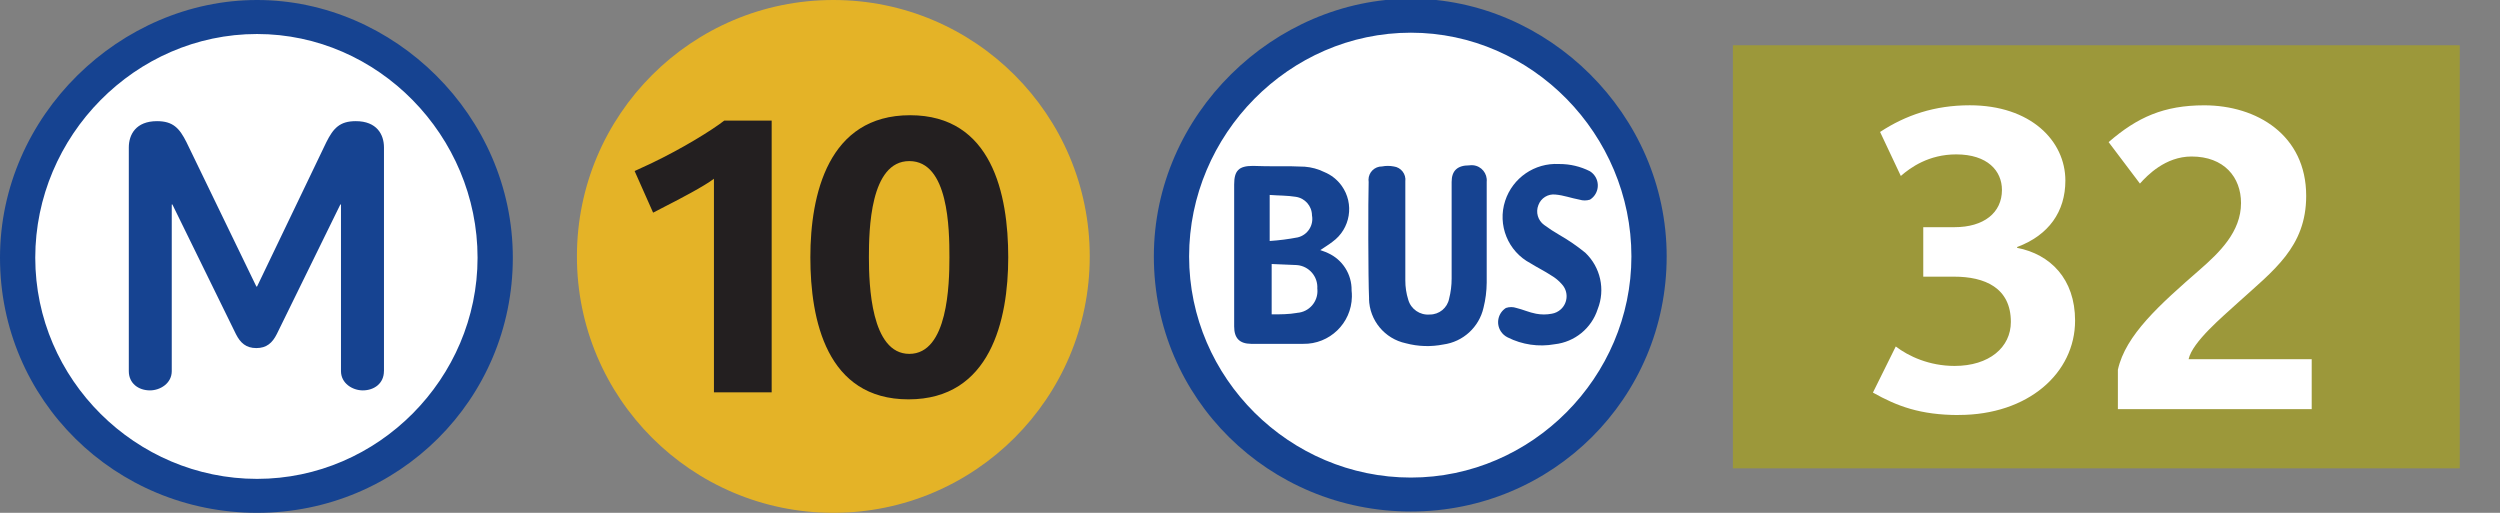 <?xml version="1.0" encoding="UTF-8"?><svg id="Calque_1" xmlns="http://www.w3.org/2000/svg" viewBox="0 0 780 160"><rect x="0" y="0" width="780" height="160" fill="#808080" stroke="none"/><defs><style>.cls-1{fill:#e4b327;}.cls-2{fill:#fff;}.cls-3{fill:#9c983a;}.cls-4{fill:#164391;}.cls-5{fill:#231f20;}</style></defs><path class="cls-2" d="m155.7,80.56c0,41.36-34.09,75.9-75.68,75.9S3.9,122.36,3.9,80.56,38.22,3.78,80.02,3.78c41.59,0,75.68,34.98,75.68,76.78Z"/><path class="cls-2" d="m515.9,79.9c0,41.36-34.09,75.9-75.68,75.9s-76.12-34.1-76.12-75.9S398.42,3.12,440.22,3.12c41.59,0,75.68,34.98,75.68,76.78Z"/><g id="Logos"><path class="cls-4" d="m160,80.41C160,36,122.8,0,80.2,0S0,36,0,80.41s36,79.59,80.2,79.59,79.8-35.4,79.8-79.59Zm-11,0c0,37.6-30.99,69-68.8,69S11,118.4,11,80.41,42.2,10.61,80.2,10.61c37.8,0,68.8,31.8,68.8,69.8Zm-29.2,35.4V46c0-4-2.2-8.2-8.8-8.2-5,0-7,2.2-9.2,6.6l-21.6,45h-.21l-21.79-45c-2.2-4.4-4.21-6.6-9.21-6.6-6.6,0-8.8,4.2-8.8,8.2v69.8c0,3.8,3,6,6.6,6,3.21,0,6.8-2.2,6.8-6v-52h.2l19.8,40.4c1.4,2.8,3.2,4.4,6.39,4.4s5-1.6,6.4-4.4l19.81-40.4h.2v52c0,3.8,3.59,6,6.8,6,3.59,0,6.6-2.2,6.6-6Z"/></g><g id="Logos-2"><path class="cls-4" d="m520,80C520,35.6,482.8-.41,440.2-.41s-80.2,36-80.2,80.41,36,79.59,80.2,79.59,79.8-35.4,79.8-79.59Zm-11,0c0,37.6-30.99,69-68.8,69s-69.2-31-69.2-69,31.2-69.8,69.2-69.8c37.8,0,68.8,31.8,68.8,69.8Z"/></g><circle class="cls-1" cx="260" cy="80" r="80"/><path class="cls-5" d="m240.76,122.41V37.62h-14.78c-3.85,3-12.98,8.65-22.8,13.35l-5.18,2.39,5.77,12.99,4.46-2.31c3.1-1.57,11.63-6.01,14.52-8.27v66.64h18.02m43.18-86.46c-25.57,0-31.12,24.74-31.12,44.32s5.06,44.33,30.63,44.33,31.11-24.74,31.11-44.33c0-19.59-5.03-44.32-30.62-44.32h0Zm-.24,74.46c-11.98,0-12.61-21.59-12.61-30.13s.36-30.02,12.61-30.02,12.51,21.13,12.51,30.02c0,8.42-.47,30.13-12.51,30.13h0Z"/><path class="cls-4" d="m427.13,93.23c.14,6.73,4.9,12.47,11.49,13.87,3.82,1.02,7.82,1.15,11.7.38,6.15-.83,11.14-5.39,12.53-11.45.65-2.57.98-5.2,1-7.85v-31.45c.26-2.59-1.63-4.91-4.22-5.17-.4-.04-.81-.03-1.21.03-3.72,0-5.51,1.67-5.51,5.18v30.16c0,2.11-.26,4.22-.79,6.27-.56,2.89-3.11,4.96-6.06,4.93-3.04.26-5.84-1.66-6.68-4.59-.62-1.96-.93-4-.92-6.06v-30.87c.29-2.29-1.32-4.38-3.61-4.68,0,0-.02,0-.02,0-1.2-.23-2.43-.23-3.63,0-2.31-.03-4.2,1.82-4.23,4.12,0,.24.01.48.05.72-.17,5.39-.17,29.87.13,36.47Z"/><path class="cls-4" d="m486.36,51.17c-7.54-.39-14.4,4.31-16.75,11.49-2.46,7.55.87,15.77,7.89,19.47,2.13,1.34,4.39,2.42,6.47,3.8,1.26.73,2.39,1.66,3.34,2.76,2.07,2.23,1.93,5.72-.3,7.79-.8.74-1.8,1.23-2.87,1.4-1.61.31-3.27.31-4.89,0-2.09-.38-4.18-1.34-6.14-1.8-1.06-.36-2.2-.36-3.26,0-2.45,1.56-3.18,4.81-1.62,7.26.53.83,1.28,1.5,2.17,1.93,4.53,2.28,9.67,3.03,14.66,2.13,6.24-.69,11.49-4.97,13.41-10.94,2.44-6.12.9-13.1-3.88-17.63-2.54-2.07-5.25-3.93-8.1-5.56-1.63-.94-3.21-1.97-4.72-3.09-1.95-1.4-2.69-3.95-1.8-6.18.8-2.21,3.01-3.58,5.35-3.3,2.51.21,4.97,1.13,7.48,1.59,1.06.33,2.2.33,3.26,0,2.45-1.53,3.19-4.75,1.66-7.2-.42-.67-.99-1.24-1.66-1.66-2.95-1.5-6.22-2.27-9.52-2.26h-.17Z"/><path class="cls-4" d="m421.7,90.56c.07-5-2.83-9.56-7.39-11.61-.71-.38-1.55-.58-2.38-.92,1.29-.88,2.63-1.67,3.8-2.59,5.62-4.04,6.9-11.87,2.86-17.49-1.37-1.9-3.24-3.38-5.41-4.27-1.91-.94-3.98-1.51-6.1-1.67-5.39-.29-10.78,0-16.17-.25-4.39,0-5.85,1.46-5.85,5.81v44.28c0,3.63,1.63,5.39,5.3,5.43h16.21c8.26.15,15.07-6.42,15.22-14.68.01-.68-.02-1.35-.1-2.03Zm-25.56-29.74c2.76.21,5.64.17,8.1.58,2.91.4,5.08,2.87,5.1,5.81.58,3.1-1.37,6.11-4.43,6.85-2.9.56-5.83.93-8.77,1.13v-14.37Zm8.56,36.8c-2.55.46-5.22.46-7.94.46v-15.71c2.76.17,5.31.17,7.85.33,3.78.29,6.63,3.57,6.39,7.35.01.1.02.21.03.31.25,3.75-2.58,7-6.34,7.25Z"/><path class="cls-3" d="m540.66,14.12h226.78v132h-226.78V14.12Z"/><path class="cls-2" d="m611.15,129.49c-12.01,0-19.27-2.77-26.8-7l7.13-14.39c3.96,3.04,10.43,6.07,18.35,6.07,10.82,0,17.56-5.81,17.56-13.73,0-10.69-8.18-14.12-17.69-14.12h-9.64v-15.44h9.77c9.11,0,14.78-4.49,14.78-11.62,0-5.94-4.49-11.09-14.26-11.09-8.58,0-14.26,4.09-17.29,6.73l-6.47-13.73c8.05-5.28,17.03-8.32,27.98-8.32,19.01,0,29.83,11.09,29.83,23.5,0,9.64-5.15,17.03-15.05,20.72v.26c10.3,1.98,18.08,9.64,18.08,22.7,0,16.37-14.65,29.44-36.3,29.44Zm49.63-1.85v-12.28c2.38-10.82,13.07-20.33,25.48-31.15,6.2-5.41,12.94-11.88,12.94-20.86,0-8.05-5.28-14.52-15.44-14.52-8.18,0-13.86,5.94-16.1,8.45l-9.77-12.94c8.98-7.79,17.29-11.48,29.83-11.48,16.37,0,31.81,9.24,31.81,28.25,0,15.97-10.16,23.23-21.38,33.4-4.75,4.36-14.12,12.14-15.31,17.56h38.41v15.58h-60.46Z"/></svg>
